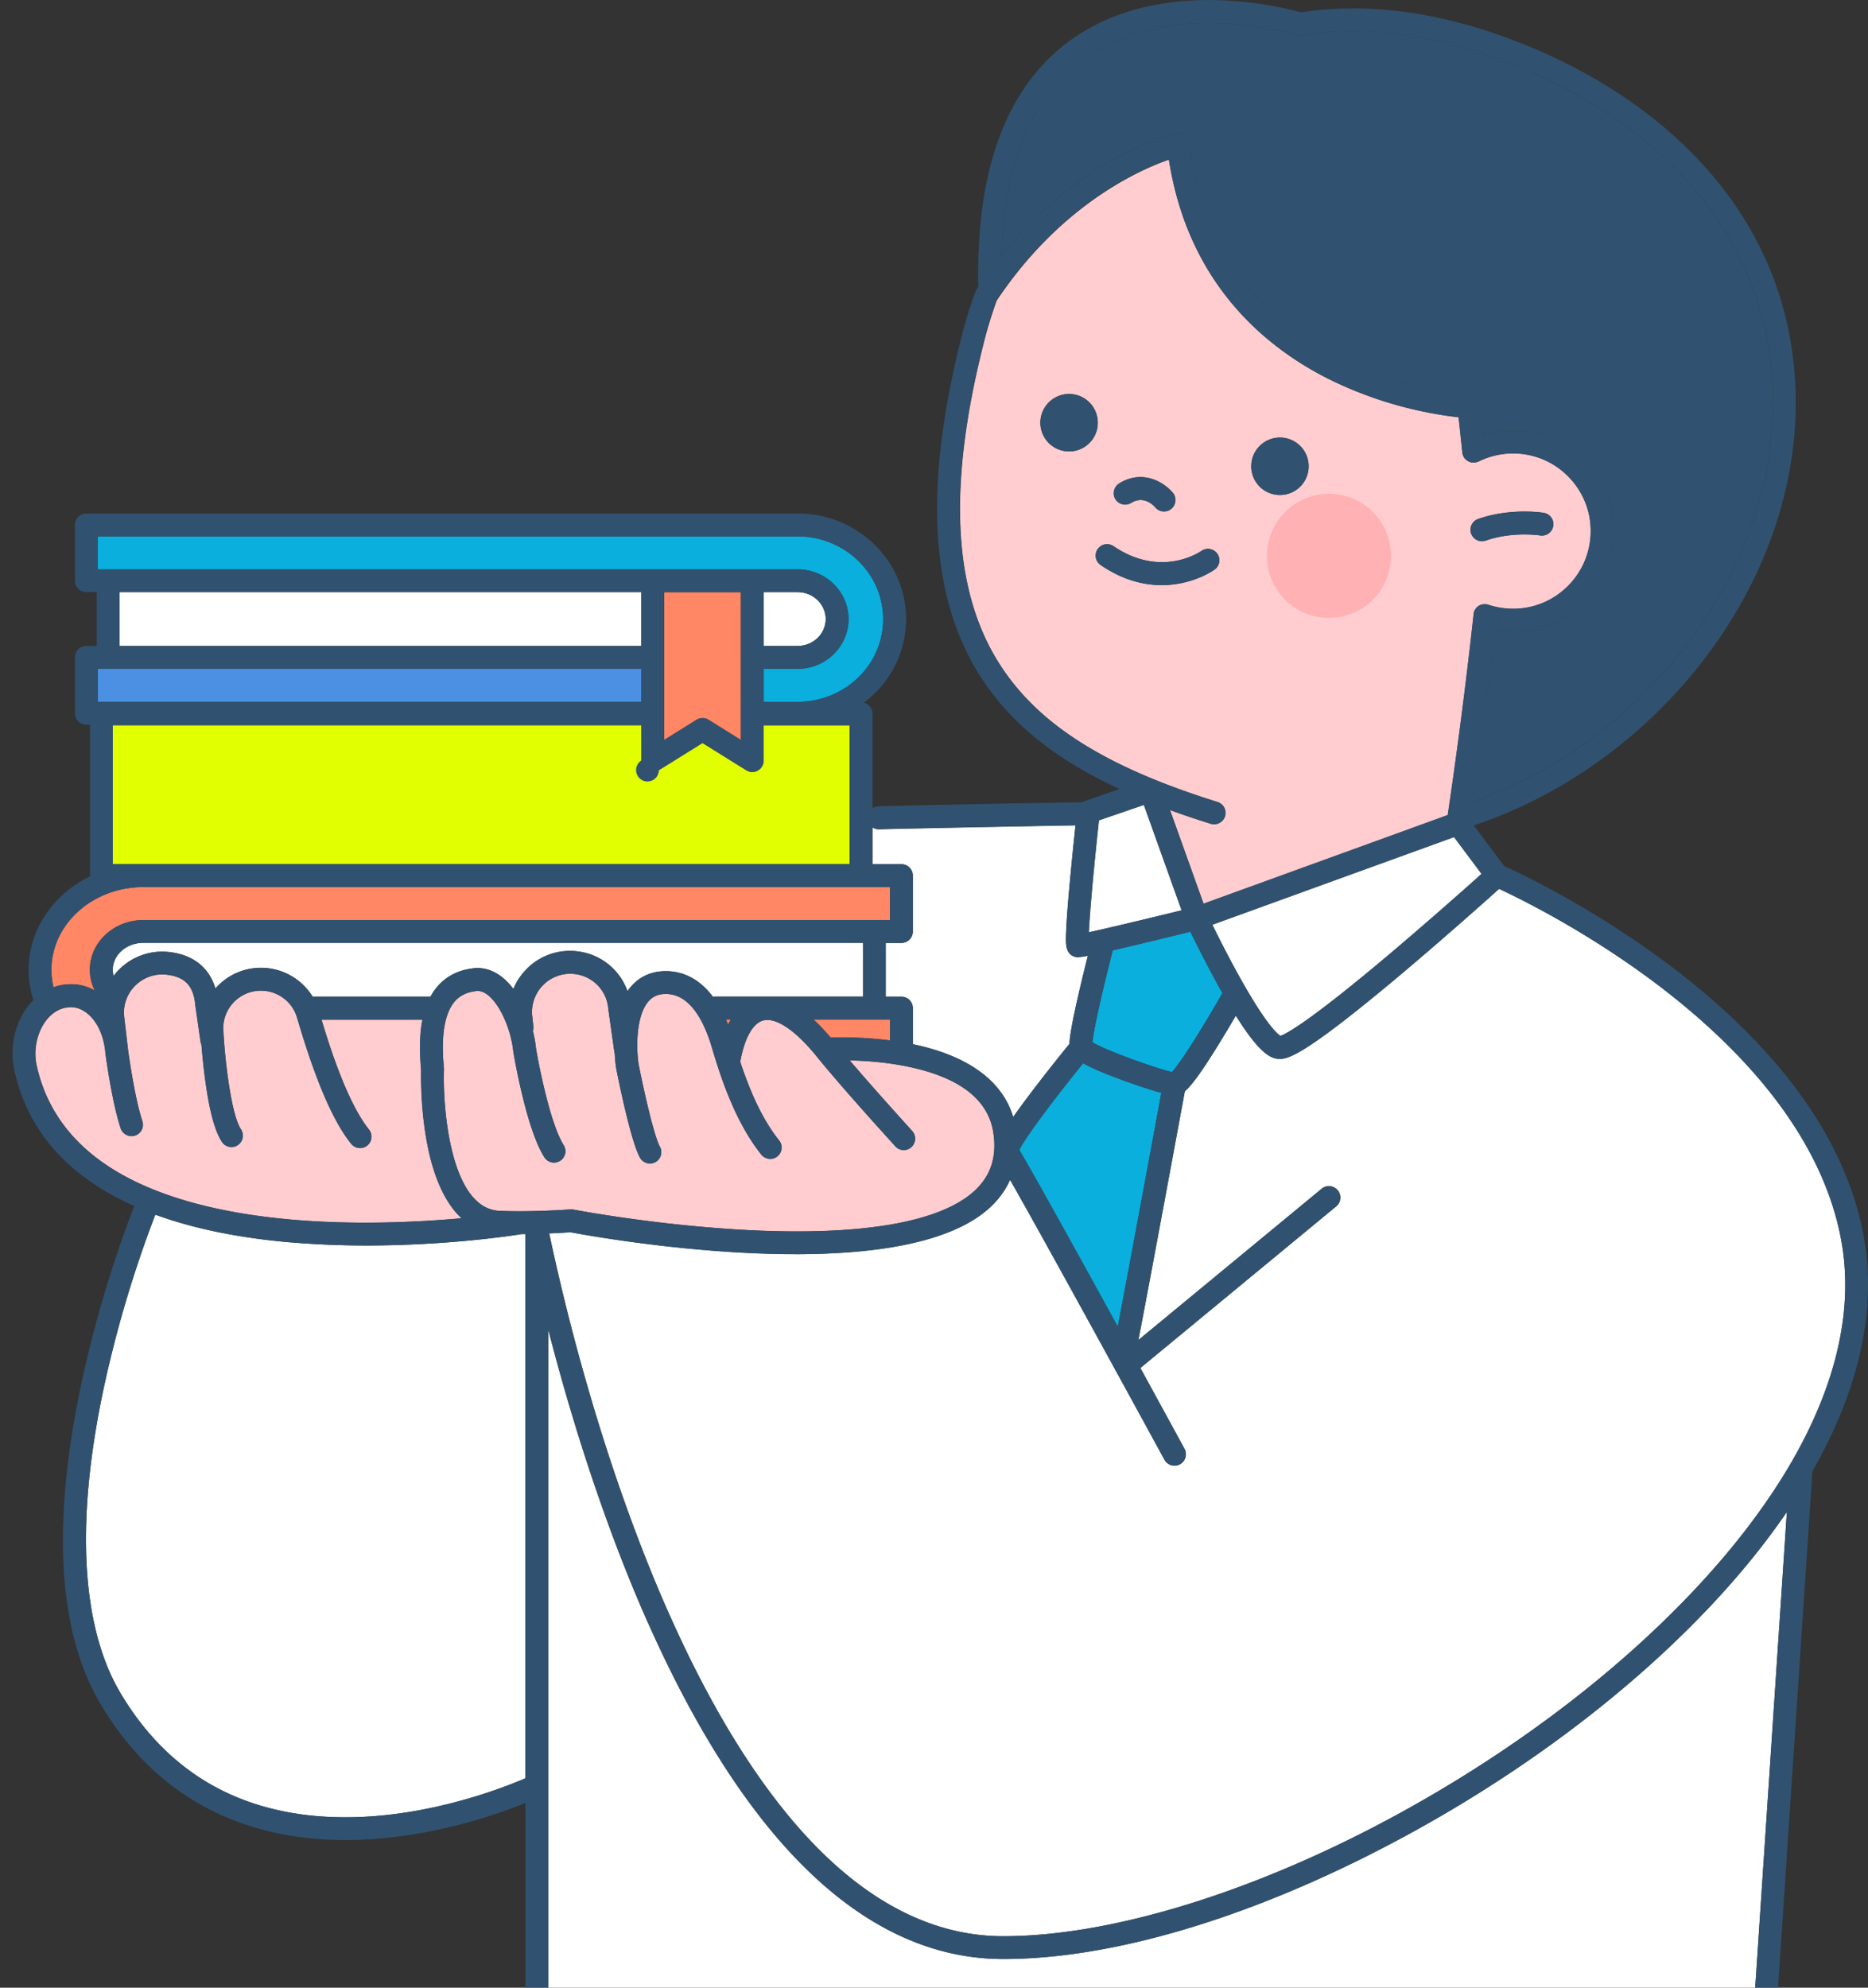 <svg width="94" height="100" fill="none" xmlns="http://www.w3.org/2000/svg"><rect width="100%" height="100%" fill="#333333" stroke="none"/><g clip-path="url(#clip0_172_3268)"><path d="M75.226 31.693c.234.042.473.071.716.08.076 0 .147.004.218.004 1.27 0 2.474-.47 3.417-1.333a5.03 5.03 0 0 0 1.63-3.508 5.013 5.013 0 0 0-1.329-3.635 5.03 5.03 0 0 0-3.508-1.63 5.016 5.016 0 0 0-1.71.222l-.16-1.488a.572.572 0 0 0-.544-.511c-.034 0-3.24-.18-6.565-1.845-1.932-.968-3.525-2.238-4.74-3.785-1.518-1.928-2.452-4.3-2.775-7.046a.58.58 0 0 0-.24-.402.589.589 0 0 0-.456-.093c-.21.047-4.745 1.115-8.786 6.124.151-4.602 1.497-7.892 4.008-9.787 4.325-3.265 10.776-1.329 10.84-1.308a.544.544 0 0 0 .259.017c2.947-.474 6.137-.122 9.486 1.048 3.927 1.37 7.293 3.475 9.724 6.09 2.725 2.93 4.23 6.384 4.473 10.27.285 4.527-1.245 9.23-4.3 13.237-2.792 3.663-6.594 6.45-10.773 7.918.587-4.091.964-7.31 1.11-8.639h.005z" fill="#305270"/><path d="M42.753 36.488v6.992H5.673v-6.992h26.6v1.773a.576.576 0 0 0 .877.49l2.2-1.37 2.201 1.37a.562.562 0 0 0 .579.018c.18-.101.293-.294.293-.503v-1.773h4.326l.004-.005z" fill="#E2FF00"/><path d="M41.55 31.144c0 .746-.633 1.354-1.413 1.354h-1.706V29.79h1.706c.78 0 1.413.608 1.413 1.354zM6.017 29.79h26.257v2.708H6.017V29.79z" fill="#fff"/><path d="M35.049 36.216l-1.627 1.014v-7.436h3.86v7.436l-1.625-1.014a.568.568 0 0 0-.608 0z" fill="#FF8766"/><path d="M58.824 8.027c.976 6.288 4.904 9.482 8.085 11.066a19.872 19.872 0 0 0 6.493 1.903l.189 1.769v.012c0 .013 0 .021.004.034 0 .008 0 .017.004.025 0 .009.004.017.009.025 0 .009.008.021.008.03 0 .008.004.012.008.02.005.013.009.026.017.038 0 0 0 .009.004.009.009.012.013.025.021.042 0 0 0 .004.005.008.008.017.02.03.033.046 0 0 0 .004.004.009a.24.24 0 0 0 .03.033c.004.008.012.013.02.021.009.004.013.013.022.017.008.004.012.012.02.017.009.004.013.012.021.016l.021.013c.009.004.017.012.026.017.004 0 .012.008.02.012.009.004.021.009.03.017.004 0 .012.004.017.008.012.005.02.009.033.013.004 0 .013 0 .017.004.013 0 .025.008.034.008.004 0 .012 0 .016.005.013 0 .021.004.034.004H74.224c.012 0 .025 0 .038-.004.008 0 .016 0 .02-.005a.078.078 0 0 0 .03-.008c.008 0 .017-.004.03-.008a.06.06 0 0 0 .024-.009l.034-.012s.008 0 .012-.004a3.89 3.89 0 0 1 1.895-.399 3.875 3.875 0 0 1 2.712 1.262 3.895 3.895 0 0 1 1.027 2.809 3.875 3.875 0 0 1-1.262 2.712 3.895 3.895 0 0 1-3.89.825c-.012 0-.02-.004-.033-.008-.008 0-.017-.004-.025-.009h-.021c-.013 0-.025-.004-.038-.004h-.138c-.009 0-.021 0-.03.005a.078.078 0 0 0-.029.008c-.008 0-.017 0-.025.004-.008 0-.021.008-.03.008-.008 0-.012.005-.02.009-.009 0-.021.008-.03.012-.008 0-.012.009-.02.009a.09.09 0 0 0-.026.017c-.008.004-.017.008-.02.012-.01.004-.018.009-.022.017-.008.004-.016.012-.025.017-.008.004-.012.012-.02.016-.01.009-.018.013-.022.021l-.016.017c-.009.009-.013.017-.022.025a.073.073 0 0 1-.016.021c-.004.009-.013.017-.017.025a.086.086 0 0 1-.017.025c-.004.009-.008.017-.012.021l-.017.03c0 .008-.008.012-.008.02a.287.287 0 0 1-.013.034c0 .005-.004.009-.004.017 0 .013-.004.021-.009.034 0 .008-.004.016-.008.025v.02c0 .013-.004.026-.004.038-.004.042-.449 4.301-1.3 10.098l-12.29 4.46-1.689-4.716c.65.24 1.333.47 2.05.692a.583.583 0 0 0 .72-.377.57.57 0 0 0-.376-.717c-5.697-1.777-9.096-3.944-11.024-7.025-2.327-3.718-2.553-9.029-.7-16.243.171-.662.377-1.32.607-1.961 3.224-4.825 7.185-6.577 8.677-7.093l-.008-.004zM74.03 26.843a.58.58 0 0 0 .54.386.599.599 0 0 0 .19-.034c1.345-.473 2.728-.26 2.74-.26a.574.574 0 1 0 .181-1.135c-.067-.013-1.685-.26-3.303.31a.577.577 0 0 0-.352.733h.004zm-9.842-1.957a1.444 1.444 0 1 0 .44-2.855 1.444 1.444 0 0 0-.44 2.855zm-5.172-.096c-.407-.49-1.493-1.216-2.708-.462a.576.576 0 0 0 .608.977c.637-.398 1.127.113 1.22.222a.564.564 0 0 0 .44.206.577.577 0 0 0 .444-.943h-.004zm-3.63 3.638c1.123.767 2.18 1.01 3.072 1.01 1.543 0 2.595-.733 2.662-.784a.576.576 0 0 0 .134-.8.576.576 0 0 0-.8-.135c-.089.063-2.038 1.38-4.423-.243a.573.573 0 1 0-.645.948v.004zm-1.807-5.734a1.444 1.444 0 1 0 .44-2.856 1.444 1.444 0 0 0-.44 2.856zM25.14 60.92c-2.477-.109-2.863-5.155-2.8-7.088v-.071c-.055-.608-.227-2.46.528-3.358.272-.327.654-.503 1.157-.549.507 0 .926.6 1.136.96.34.587.6 1.396.666 2.058 0 .013 0 .026.004.038.026.16.65 3.894 1.564 5.315a.575.575 0 0 0 .792.176.575.575 0 0 0 .176-.792c-.645-1.01-1.22-3.84-1.392-4.867a6.664 6.664 0 0 0-.159-.88.589.589 0 0 0 .025-.243l-.054-.486a1.927 1.927 0 0 1 2.125-2.13 1.91 1.91 0 0 1 1.698 1.707v.02l.306 2.172a.593.593 0 0 0 .02.092 9.181 9.181 0 0 0 .068.713c.07.373.725 3.671 1.203 4.535a.578.578 0 0 0 .78.226.572.572 0 0 0 .221-.78c-.293-.528-.813-2.837-1.077-4.183-.147-1.119-.046-2.523.52-3.143.23-.256.524-.365.926-.352 1.22.046 1.9 1.5 2.255 2.707.495 1.681 1.229 3.81 2.49 5.382a.573.573 0 0 0 .893-.716c-.901-1.124-1.517-2.608-1.962-3.962.21-1.182.63-1.936 1.153-2.079.641-.171 1.618.487 2.687 1.799 0 0 .008.008.008.012 1.32 1.627 3.852 4.401 3.957 4.519a.568.568 0 0 0 .81.038.571.571 0 0 0 .037-.81c-.021-.025-1.798-1.97-3.144-3.55.78.017 1.853.088 2.934.315 2.603.54 4.045 1.66 4.297 3.328.176 1.182-.118 2.12-.893 2.867-1.706 1.635-5.722 2.335-11.607 2.02a72.426 72.426 0 0 1-8.634-1.023c-.05-.008-.101-.012-.151-.008-.021 0-2 .143-3.563.071z" fill="#FFCDCF"/><path d="M55.994 47.81c.839-.193 2.071-.486 3.907-.94.29.596.855 1.732 1.484 2.86.046.08.088.159.13.234-.956 1.677-2.104 3.509-2.54 3.97-.763-.168-3.354-1.086-4.003-1.497.054-.641.536-2.745 1.022-4.631v.004zm-4.703 10.043c.298-.629 1.782-2.599 3.211-4.36.365.206.956.47 1.937.83.063.026 1.199.44 2.003.659-.364 1.97-1.61 8.723-2.192 11.766-1.886-3.438-4.04-7.332-4.954-8.895h-.005z" fill="#0AAFDD"/><path d="M35.883 50.153c-.738-.985-1.58-1.266-2.264-1.295-.733-.03-1.362.222-1.819.725-.08.088-.155.184-.222.28a3.045 3.045 0 0 0-2.548-2.007 3.06 3.06 0 0 0-2.515.88 3.024 3.024 0 0 0-.675 1.019c-.474-.625-1.082-1.056-1.815-1.056H23.953c-.825.067-1.488.39-1.961.955-.126.151-.235.315-.327.486h-5.931a3.062 3.062 0 0 0-2.595-1.454h-.012a3.04 3.04 0 0 0-2.285 1.044c-.314-1.057-1.123-1.702-2.33-1.836a3.06 3.06 0 0 0-2.792 1.203c-.03-.1-.042-.206-.042-.315 0-.746.692-1.353 1.542-1.353h36.212v2.707h-7.461c-.03 0-.055 0-.08.009l-.008.008z" fill="#fff"/><path d="M44.786 46.288H7.212c-1.484 0-2.691 1.124-2.691 2.503 0 .364.088.72.247 1.043a2.375 2.375 0 0 0-1.245-.318c-.289.004-.57.059-.834.155a3.89 3.89 0 0 1-.104-.88c0-2.297 2.074-4.163 4.623-4.163h37.574v1.66h.004zm0 6.057A19.172 19.172 0 0 0 41.8 52.2c-.293-.344-.582-.65-.863-.906h3.848v1.052zm-8.253-1.052h.247c-.05.08-.096.164-.143.256-.033-.088-.07-.172-.104-.256z" fill="#FF8766"/><path d="M5.3 52.911v.017c.013.1.323 2.481.776 3.84.1.301.423.465.725.364a.573.573 0 0 0 .365-.725c-.402-1.22-.704-3.475-.725-3.622 0-.016 0-.03-.004-.046l-.185-1.576a1.896 1.896 0 0 1 .553-1.572c.415-.415.99-.616 1.577-.553.9.1 1.345.549 1.441 1.45v.021l.269 1.882a.597.597 0 0 0 .05.168c.034.402.088 1.031.18 1.714.214 1.618.5 2.666.864 3.198a.574.574 0 0 0 .947-.645c-.478-.7-.792-3.311-.88-4.791v-.042a1.894 1.894 0 0 1 1.874-2.15h.008c.834 0 1.58.553 1.815 1.35.595 2.011 1.521 4.858 2.724 6.354a.57.57 0 0 0 .449.214.573.573 0 0 0 .448-.93c-1.077-1.342-1.961-4.1-2.389-5.53h5.08c-.171.868-.134 1.794-.067 2.536-.008.285-.033 2.058.34 3.878.26 1.274.754 2.716 1.698 3.58-2.172.192-5.32.347-8.526.07-3.358-.293-6.128-.993-8.228-2.087-2.549-1.325-4.108-3.244-4.636-5.696-.168-.78.029-1.669.498-2.264.227-.289.625-.633 1.216-.645.733-.017 1.601.767 1.752 2.246l-.008-.008z" fill="#FFCDCF"/><path d="M59.46 45.798c-1.504.369-3.046.737-4.07.972h-.003c-.227.05-.428.097-.596.134.047-1.052.265-3.407.508-5.633l2.259-.776 1.899 5.303h.004zm4.972 6.317c-.155-.097-.754-.595-2.15-3.131a59.364 59.364 0 0 1-1.274-2.46l12.16-4.41 1.387 1.852c-.763.684-2.553 2.272-4.43 3.865-4.305 3.642-5.433 4.2-5.693 4.284z" fill="#fff"/><path d="M40.016 63.097c3.974 0 7.926-.55 9.871-2.415.415-.398.73-.842.943-1.328 1.266 2.23 3.53 6.338 5.286 9.544a.498.498 0 0 0 .067.122c1.354 2.469 2.39 4.372 2.419 4.422a.57.57 0 0 0 .775.226.577.577 0 0 0 .23-.78l-2.221-4.065 9.855-8.132a.573.573 0 0 0 .075-.81.573.573 0 0 0-.809-.075l-9.222 7.612c.57-2.925 2.05-10.969 2.34-12.52.326-.277.804-.91 1.693-2.347.318-.52.629-1.04.872-1.455 1.24 1.983 1.798 2.176 2.221 2.176.34 0 .893-.176 2.62-1.467.972-.725 2.221-1.736 3.718-2.997a222.51 222.51 0 0 0 4.69-4.091 46.332 46.332 0 0 1 7.776 4.673c2.41 1.803 4.41 3.706 5.94 5.667 1.894 2.423 3.08 4.93 3.52 7.453.83 4.766-1.198 10.21-5.872 15.752-4.284 5.076-10.483 9.888-17.458 13.543-6.8 3.563-13.665 5.605-18.846 5.605h-.054c-3.45-.009-6.74-1.669-9.78-4.934-2.519-2.704-4.879-6.514-7.012-11.322-2.415-5.436-4.552-12.222-6.015-19.105a33.12 33.12 0 0 0 1.077-.059c.771.147 6.057 1.103 11.305 1.103l-.004.004z" fill="#fff"/><path d="M53.819 52.517a89.1 89.1 0 0 0-1.82 2.305c-.402.529-.741.99-1.014 1.38-.549-1.828-2.28-3.085-5.05-3.664v-1.815a.572.572 0 0 0-.575-.574h-.792V47.44h.792a.572.572 0 0 0 .575-.574v-2.809a.572.572 0 0 0-.575-.574h-1.459v-1.857a.58.58 0 0 0 .315.097h.012c3.957-.093 8.677-.176 9.893-.197-.067.65-.172 1.643-.264 2.628-.093.98-.155 1.764-.189 2.33-.02.352-.03.612-.03.805 0 .23.005.771.516.864.021 0 .042.008.076.008.071 0 .205-.013.511-.071-.113.457-.26 1.04-.398 1.634-.398 1.698-.516 2.436-.528 2.8l.004-.008zM32.6 81.624c2.188 4.925 4.615 8.84 7.222 11.636 3.265 3.504 6.837 5.286 10.613 5.298h.063c5.44 0 12.32-2.037 19.378-5.738C76.982 89.098 83.303 84.19 87.68 79a37.353 37.353 0 0 0 2.238-2.934L88.324 100h-60.74V66.874c1.374 5.344 3.105 10.458 5.013 14.754l.004-.004zM14.619 62.502c1.312.113 2.603.159 3.818.159 4.087 0 7.357-.499 7.813-.575h.185v27.38c-.985.424-4.087 1.652-7.704 1.912-2.532.18-4.817-.139-6.79-.952-2.453-1.01-4.444-2.8-5.92-5.319-1.34-2.284-2.573-6.753-.85-15.044a59.27 59.27 0 0 1 2.645-8.953c1.915.7 4.196 1.17 6.803 1.396V62.5z" fill="#fff"/><path d="M4.92 33.646h27.354v1.66H4.919v-1.66z" fill="#4B90E2"/><path d="M40.137 35.31h-1.706v-1.66h1.706c1.413 0 2.562-1.123 2.562-2.502 0-1.379-1.149-2.502-2.562-2.502H4.915v-1.66h35.222c2.373 0 4.305 1.87 4.305 4.162 0 1.11-.444 2.155-1.253 2.939a4.343 4.343 0 0 1-3.052 1.223z" fill="#0AAFDD"/><path d="M63.808 27.4a3.116 3.116 0 0 0 2.502 3.635 3.116 3.116 0 0 0 3.634-2.503 3.116 3.116 0 0 0-2.502-3.634 3.116 3.116 0 0 0-3.634 2.503z" fill="#FFB1B4"/><path d="M74.383 26.114c1.618-.57 3.236-.323 3.303-.31a.574.574 0 1 1-.18 1.136c-.013 0-1.396-.214-2.741.26a.574.574 0 0 1-.73-.352.576.576 0 0 1 .352-.734h-.004zm-15.438-.516a.577.577 0 0 1-.809-.071c-.092-.105-.582-.62-1.22-.222a.577.577 0 0 1-.792-.184.577.577 0 0 1 .185-.793c1.215-.754 2.301-.029 2.708.462a.573.573 0 0 1-.076.808h.004zm-2.913 1.878c2.385 1.623 4.334.306 4.422.243a.576.576 0 0 1 .8.135.573.573 0 0 1-.133.8c-.067.05-1.12.784-2.662.784-.893 0-1.949-.247-3.072-1.01a.57.57 0 0 1-.151-.797.57.57 0 0 1 .796-.15v-.005zm8.597-5.445a1.444 1.444 0 1 1-.44 2.855 1.444 1.444 0 0 1 .44-2.855zM54.016 19.84a1.444 1.444 0 1 1-.44 2.855 1.444 1.444 0 0 1 .44-2.855z" fill="#305270"/><path d="M18.848 92.518c-.494.037-.985.054-1.463.054-5.449 0-9.703-2.364-12.353-6.89-2.1-3.585-2.427-8.925-.98-15.874a60.33 60.33 0 0 1 2.703-9.134 14.337 14.337 0 0 1-.805-.386c-2.87-1.492-4.636-3.672-5.235-6.48-.239-1.12.034-2.352.717-3.215.08-.1.163-.193.251-.277a4.965 4.965 0 0 1-.243-1.525c0-2.037 1.253-3.81 3.09-4.7v-7.637h-.185a.572.572 0 0 1-.574-.574v-2.808c0-.319.255-.574.574-.574h.524V29.79h-.524a.572.572 0 0 1-.574-.574v-2.809c0-.318.255-.574.574-.574h35.797c3.005 0 5.453 2.38 5.453 5.31a5.21 5.21 0 0 1-1.601 3.76c-.168.164-.344.31-.528.45.251.058.44.284.44.557v4.749a.573.573 0 0 1 .302-.097c4.56-.109 10.14-.2 10.194-.2h.058a.594.594 0 0 1 .126-.064l1.748-.6c-3.332-1.546-5.583-3.403-7.067-5.775-2.503-3.999-2.775-9.603-.839-17.136.185-.72.411-1.441.667-2.133v-.004c0-.009.008-.021.013-.03 0-.008.008-.016.012-.025 0-.008.009-.017.013-.02.004-.01.012-.022.016-.03v-.004c.03-.042.055-.084.084-.122v-.008c-.13-5.806 1.38-9.93 4.477-12.27C58.203-1.244 64.432.332 65.446.622c3.098-.474 6.435-.097 9.918 1.114 4.104 1.43 7.629 3.643 10.186 6.392 2.909 3.127 4.518 6.82 4.778 10.978.302 4.804-1.308 9.775-4.531 14.005-3.001 3.936-7.117 6.907-11.636 8.416l1.538 2.05c.759.34 4.339 2.016 8.178 4.88 2.494 1.86 4.57 3.839 6.17 5.88 2.02 2.574 3.282 5.257 3.756 7.973.633 3.646-.264 7.628-2.607 11.72v.08l-1.723 25.887h-1.148l1.592-23.935a36.564 36.564 0 0 1-2.238 2.935c-4.376 5.189-10.697 10.097-17.802 13.82-7.059 3.7-13.937 5.738-19.378 5.738h-.063c-3.78-.013-7.352-1.794-10.613-5.299-2.607-2.795-5.034-6.715-7.222-11.635-1.907-4.293-3.639-9.41-5.013-14.755v33.127h-1.149v-9.285c-1.354.55-4.225 1.56-7.587 1.807l-.004.004zM5.171 70.063c-1.723 8.291-.486 12.755.85 15.044 1.476 2.52 3.467 4.309 5.92 5.32 1.973.812 4.258 1.135 6.79.95 3.613-.26 6.719-1.483 7.704-1.91v-27.38h-.184c-.457.075-3.727.574-7.814.574-1.215 0-2.506-.046-3.818-.16-2.607-.226-4.888-.691-6.803-1.395a58.922 58.922 0 0 0-2.645 8.953v.004zM2.333 51.31c-.47.595-.666 1.484-.499 2.263.528 2.452 2.088 4.372 4.636 5.697 2.1 1.094 4.87 1.794 8.228 2.087 3.211.281 6.355.126 8.526-.071-.943-.868-1.438-2.31-1.698-3.58-.372-1.819-.347-3.592-.339-3.877-.067-.742-.105-1.672.067-2.536h-5.08c.427 1.43 1.312 4.188 2.389 5.529a.572.572 0 0 1-.448.93.57.57 0 0 1-.449-.213c-1.203-1.497-2.13-4.343-2.725-6.355a1.898 1.898 0 0 0-1.815-1.35h-.008a1.9 1.9 0 0 0-1.425.65c-.36.41-.524.96-.449 1.5v.043c.084 1.48.403 4.09.88 4.79a.57.57 0 0 1-.15.797.57.57 0 0 1-.797-.15c-.364-.537-.65-1.585-.863-3.2a33.252 33.252 0 0 1-.18-1.714.558.558 0 0 1-.05-.167L9.814 50.5v-.021c-.096-.901-.54-1.35-1.442-1.45a1.9 1.9 0 0 0-1.576.553c-.415.415-.616.99-.553 1.572l.184 1.576s0 .03.004.046c.021.147.323 2.398.726 3.621a.573.573 0 0 1-.365.726.573.573 0 0 1-.725-.365c-.449-1.362-.763-3.739-.776-3.84v-.016c-.155-1.48-1.018-2.264-1.752-2.247-.595.013-.989.356-1.215.645l.008.009zm41.09-1.166v-2.707H7.214c-.852 0-1.543.608-1.543 1.354 0 .109.016.213.041.314a3.047 3.047 0 0 1 2.792-1.203c1.207.134 2.012.78 2.33 1.836a3.04 3.04 0 0 1 2.285-1.044h.013c1.073 0 2.054.57 2.594 1.455h5.932c.092-.172.2-.336.326-.486.478-.566 1.136-.89 1.962-.956H24.016c.734 0 1.342.431 1.815 1.056.151-.377.382-.72.675-1.018a3.047 3.047 0 0 1 2.515-.88 3.045 3.045 0 0 1 2.549 2.007c.067-.1.138-.193.222-.28.457-.504 1.085-.755 1.819-.726.683.025 1.526.31 2.264 1.295.025 0 .054-.008.08-.008h7.46l.009-.008zm-6.89 1.149c.037.084.07.168.104.256.047-.093.093-.176.143-.256h-.247zm4.405 0c.28.26.57.562.863.905.52-.016 1.669-.025 2.985.147v-1.052h-3.848zm3.504-20.15c0-2.296-1.932-4.162-4.305-4.162H4.915v1.66h35.222c1.413 0 2.562 1.124 2.562 2.503s-1.149 2.502-2.562 2.502h-1.706v1.66h1.706a4.361 4.361 0 0 0 3.052-1.224 4.062 4.062 0 0 0 1.253-2.938zm-6.308 7.621a.561.561 0 0 1-.578-.017l-2.201-1.37-2.2 1.37a.573.573 0 1 1-.876-.49v-1.773H5.677v6.992h37.08v-6.992H38.43v1.773c0 .21-.113.402-.293.503l-.004.004zm.297-6.266h1.706c.78 0 1.413-.608 1.413-1.354 0-.746-.633-1.354-1.413-1.354h-1.706v2.708zm-1.148 4.728V29.79h-3.86v7.436l1.626-1.014a.568.568 0 0 1 .608 0l1.626 1.014zm-5.01-1.916v-1.66H4.92v1.66h27.355zm0-2.812V29.79H6.018v2.708h26.257zm-25.06 12.13c-2.55 0-4.624 1.87-4.624 4.163 0 .297.033.595.104.88.265-.097.545-.151.835-.155.465-.009.88.109 1.245.318a2.387 2.387 0 0 1-.248-1.043c0-1.38 1.207-2.503 2.691-2.503H44.79v-1.66H7.212zm47.017 3.526c-.038 0-.059 0-.076-.009-.511-.092-.511-.633-.515-.863 0-.193.008-.457.029-.805.034-.566.096-1.35.189-2.33.092-.99.193-1.98.264-2.629-1.212.021-5.936.105-9.893.197h-.012a.537.537 0 0 1-.315-.096v1.857h1.46c.318 0 .574.255.574.574v2.808a.572.572 0 0 1-.575.575h-.792v2.707h.792c.319 0 .575.256.575.575v1.814c2.77.575 4.501 1.836 5.05 3.664.273-.39.612-.85 1.015-1.379a99.614 99.614 0 0 1 1.819-2.305c.012-.365.13-1.103.528-2.8a82.1 82.1 0 0 1 .398-1.635c-.306.059-.44.071-.511.071l-.004.008zm2.209 6.17c-.977-.36-1.572-.63-1.937-.83-1.43 1.76-2.909 3.73-3.21 4.359.913 1.563 3.068 5.457 4.954 8.895.582-3.044 1.832-9.796 2.192-11.766-.805-.218-1.936-.633-2.004-.658h.005zm2.536-.386c.44-.461 1.584-2.293 2.54-3.97-.042-.075-.088-.155-.13-.234a60.324 60.324 0 0 1-1.484-2.859c-1.836.453-3.068.746-3.907.939-.486 1.886-.968 3.986-1.022 4.632.65.406 3.244 1.329 4.003 1.496v-.004zM55.303 41.27c-.243 2.226-.461 4.577-.507 5.633.167-.037.368-.08.595-.134h.004c1.019-.23 2.561-.603 4.07-.972l-1.899-5.303-2.259.776h-.004zm-5.764-24.194c-1.852 7.213-1.626 12.524.7 16.242 1.928 3.081 5.328 5.248 11.024 7.025.302.097.47.415.378.717a.57.57 0 0 1-.55.403.611.611 0 0 1-.171-.026c-.717-.222-1.4-.452-2.05-.691l1.69 4.715 12.289-4.46a266.78 266.78 0 0 0 1.3-10.097c0-.013 0-.025.004-.038v-.02a.06.06 0 0 1 .008-.026c0-.013.004-.02.008-.034 0-.004 0-.008.005-.016l.012-.034c0-.008.008-.012.008-.02.005-.01.009-.022.017-.03.005-.009.009-.017.013-.021.004-.008.008-.017.017-.025.004-.009.012-.017.016-.025.005-.009.009-.013.017-.021l.021-.025.017-.017c.008-.009.017-.013.02-.021.01-.004.013-.013.022-.017.008-.004.017-.012.025-.017a.092.092 0 0 0 .02-.017c.01-.004.013-.008.022-.012.008-.004.017-.008.025-.017.008 0 .013-.008.021-.008l.03-.013c.008 0 .012-.004.02-.008.009 0 .021-.009.03-.009.008 0 .016 0 .025-.004a.078.078 0 0 0 .03-.008c.007 0 .02 0 .028-.004h.139c.012 0 .025 0 .037.004h.021a.06.06 0 0 1 .026.008c.012 0 .02.004.033.009.348.117.709.184 1.082.2a3.86 3.86 0 0 0 2.808-1.026 3.892 3.892 0 0 0 1.262-2.712 3.86 3.86 0 0 0-1.027-2.808 3.892 3.892 0 0 0-2.712-1.262 3.88 3.88 0 0 0-1.895.398s-.008 0-.013.004c-.008.004-.02.009-.033.013-.008 0-.017.004-.025.008-.009 0-.017.004-.03.008a.078.078 0 0 0-.029.009c-.008 0-.017 0-.02.004-.013 0-.026.004-.038.004h-.009-.146c-.013 0-.022 0-.034-.004-.004 0-.013 0-.017-.004-.013 0-.025-.009-.034-.009-.004 0-.012 0-.016-.004-.013 0-.021-.008-.034-.012a.032.032 0 0 1-.017-.009c-.008-.004-.02-.008-.029-.016-.008 0-.012-.009-.02-.013-.01-.004-.018-.012-.026-.017l-.02-.012c-.01-.005-.013-.013-.022-.017-.008-.004-.013-.013-.02-.017-.01-.004-.013-.012-.022-.017l-.02-.02c-.01-.013-.022-.021-.03-.034l-.004-.008c-.013-.013-.021-.03-.034-.047 0 0 0-.004-.004-.008-.008-.012-.017-.025-.021-.042 0 0 0-.008-.004-.008-.004-.013-.013-.025-.017-.038 0-.008-.004-.012-.008-.02 0-.01-.009-.022-.009-.03 0-.009-.004-.017-.008-.025 0-.009 0-.017-.004-.026 0-.012 0-.02-.005-.033v-.013l-.188-1.769a19.844 19.844 0 0 1-6.493-1.903C63.72 17.5 59.792 14.306 58.815 8.02c-1.488.515-5.453 2.267-8.676 7.092-.235.637-.44 1.3-.608 1.962l.008.004zm35.348 15.337c3.056-4.007 4.582-8.71 4.301-13.237-.243-3.886-1.748-7.34-4.472-10.27-2.432-2.615-5.797-4.72-9.725-6.09-3.35-1.166-6.54-1.518-9.486-1.048a.604.604 0 0 1-.26-.017c-.063-.021-6.514-1.957-10.84 1.308-2.514 1.899-3.86 5.185-4.007 9.787 4.041-5.009 8.577-6.078 8.786-6.124.16-.033.323 0 .457.093a.571.571 0 0 1 .239.402c.323 2.745 1.258 5.118 2.775 7.046 1.215 1.547 2.813 2.817 4.74 3.785 3.329 1.664 6.535 1.84 6.565 1.844.28.013.511.231.545.512l.159 1.488a5.015 5.015 0 0 1 1.71-.222 5.03 5.03 0 0 1 3.509 1.63 5.031 5.031 0 0 1 1.328 3.634 5.03 5.03 0 0 1-1.63 3.509 5.02 5.02 0 0 1-3.416 1.333c-.072 0-.147 0-.218-.005a5.2 5.2 0 0 1-.717-.08 282.557 282.557 0 0 1-1.111 8.64c4.18-1.467 7.98-4.255 10.773-7.918h-.005zm-11.72 9.7l-12.16 4.409c.281.574.75 1.509 1.275 2.46 1.396 2.532 1.995 3.035 2.15 3.132.26-.084 1.392-.642 5.692-4.284a234.211 234.211 0 0 0 4.431-3.865l-1.388-1.853zM33.65 81.158c2.133 4.807 4.493 8.617 7.012 11.321 3.04 3.261 6.33 4.921 9.78 4.934h.054c5.18 0 12.047-2.042 18.846-5.605 6.975-3.655 13.174-8.467 17.458-13.543 4.67-5.537 6.702-10.986 5.872-15.752-.44-2.523-1.622-5.03-3.52-7.453-1.535-1.957-3.534-3.864-5.94-5.667-3.433-2.565-6.74-4.191-7.776-4.673-.708.633-2.653 2.368-4.69 4.09-1.497 1.266-2.746 2.272-3.718 2.998-1.727 1.286-2.28 1.467-2.62 1.467-.423 0-.98-.193-2.222-2.176-.243.415-.553.935-.871 1.455-.889 1.442-1.367 2.075-1.694 2.347-.285 1.55-1.769 9.595-2.339 12.52l9.222-7.612a.577.577 0 0 1 .809.076.577.577 0 0 1-.076.809l-9.854 8.132c1.257 2.293 2.196 4.02 2.221 4.066a.574.574 0 0 1-1.006.553c-.025-.05-1.064-1.953-2.418-4.422a.69.69 0 0 1-.067-.122c-1.757-3.207-4.02-7.314-5.286-9.544-.218.486-.532.93-.943 1.329-1.945 1.865-5.898 2.414-9.871 2.414-5.244 0-10.534-.956-11.305-1.102-.164.012-.562.037-1.077.058 1.467 6.883 3.6 13.665 6.015 19.106l.004-.004zm-4.946-20.313c.05 0 .1 0 .15.008.042.008 4.096.78 8.635 1.023 5.885.314 9.901-.386 11.607-2.02.78-.747 1.069-1.685.893-2.867-.248-1.669-1.694-2.788-4.297-3.329a16.469 16.469 0 0 0-2.934-.314c1.35 1.576 3.123 3.525 3.144 3.55a.571.571 0 0 1-.038.81.567.567 0 0 1-.809-.038c-.109-.118-2.64-2.893-3.957-4.52 0 0-.008-.008-.008-.012-1.069-1.312-2.046-1.97-2.687-1.798-.524.138-.943.897-1.153 2.08.449 1.353 1.06 2.841 1.962 3.96a.572.572 0 0 1-.893.717c-1.261-1.572-1.995-3.701-2.49-5.382-.356-1.211-1.04-2.662-2.255-2.708-.398-.017-.691.097-.926.352-.562.62-.666 2.02-.52 3.144.264 1.345.784 3.655 1.077 4.183a.572.572 0 1 1-1.001.554c-.478-.864-1.132-4.163-1.203-4.536 0-.012 0-.02-.005-.033-.02-.151-.046-.39-.062-.68a.593.593 0 0 1-.021-.092l-.306-2.17v-.022A1.91 1.91 0 0 0 28.908 49a1.9 1.9 0 0 0-1.576.553 1.91 1.91 0 0 0-.55 1.577l.055.486a.589.589 0 0 1-.025.243c.08.306.134.603.16.88.171 1.027.746 3.856 1.391 4.867a.572.572 0 0 1-.176.792.572.572 0 0 1-.792-.176c-.91-1.421-1.534-5.156-1.564-5.315 0-.013 0-.025-.004-.038a5.575 5.575 0 0 0-.666-2.058c-.206-.36-.63-.96-1.136-.96-.508.046-.885.226-1.157.55-.755.896-.583 2.749-.528 3.357v.071c-.063 1.937.323 6.979 2.8 7.088 1.563.071 3.542-.071 3.563-.071z" fill="#305270"/></g><defs><clipPath id="clip0_172_3268"><path fill="#fff" transform="matrix(-1 0 0 1 94 0)" d="M0 0H93.373V100H0z"/></clipPath></defs></svg>
